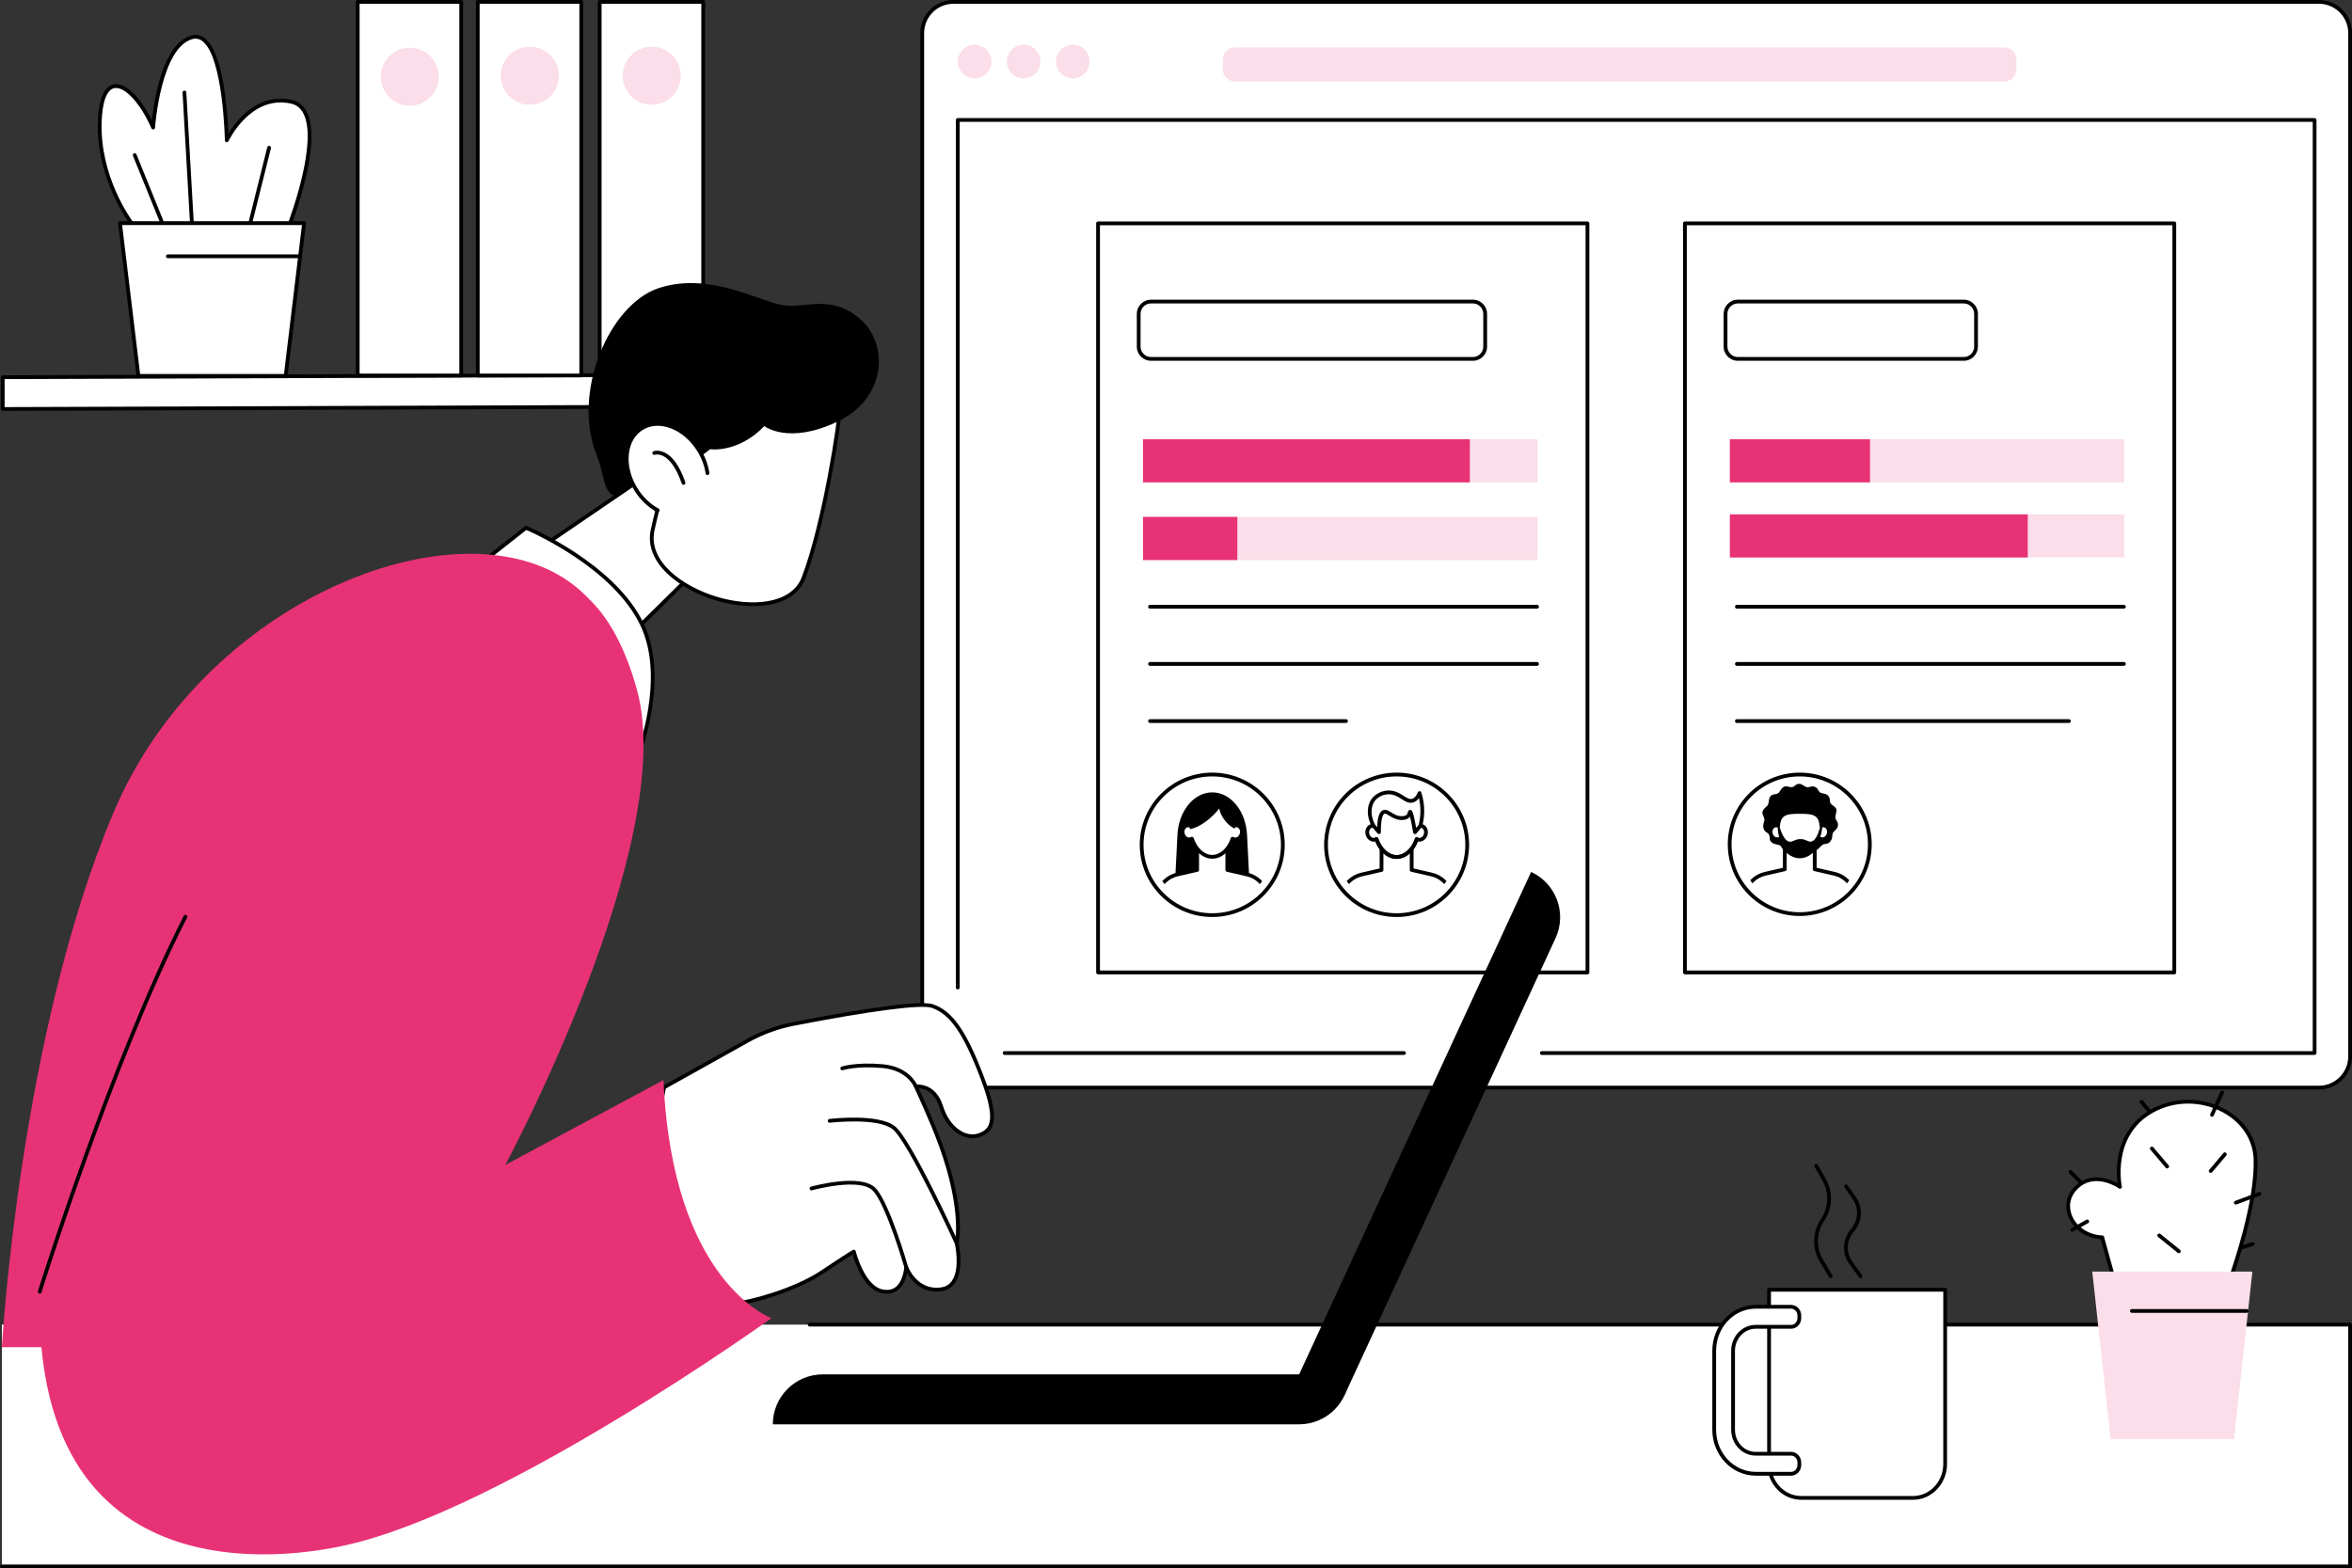 <?xml version="1.0" encoding="UTF-8"?>
<svg xmlns="http://www.w3.org/2000/svg" xmlns:xlink="http://www.w3.org/1999/xlink" id="Illustration" viewBox="0 0 1246 831">
  <rect x="0" y="0" width="1246" height="831" fill="#333333" stroke="none"/>
  <defs>
    <clipPath id="clippath">
      <ellipse id="SVGID" cx="739.87" cy="447.64" rx="32.76" ry="32.62" style="fill:none; stroke-width:0px;"></ellipse>
    </clipPath>
    <clipPath id="clippath-1">
      <ellipse id="SVGID-2" cx="642.2" cy="447.64" rx="32.76" ry="32.62" style="fill:none; stroke-width:0px;"></ellipse>
    </clipPath>
    <clipPath id="clippath-2">
      <ellipse id="SVGID-3" cx="953.44" cy="447.37" rx="32.52" ry="32.39" style="fill:none; stroke-width:0px;"></ellipse>
    </clipPath>
  </defs>
  <g id="Project_status_updates">
    <rect x="488.57" y="1" width="756.43" height="575.28" rx="16.51" ry="16.51" style="fill:#fff; stroke-width:0px;"></rect>
    <path d="M1228.49,577.28H505.08c-9.65,0-17.51-7.85-17.51-17.51V17.51c0-9.65,7.85-17.51,17.51-17.51h723.41c9.65,0,17.51,7.85,17.51,17.51v542.27c0,9.65-7.85,17.51-17.51,17.51ZM505.08,2c-8.55,0-15.51,6.96-15.51,15.51v542.27c0,8.55,6.96,15.51,15.51,15.51h723.41c8.55,0,15.51-6.96,15.51-15.51V17.51c0-8.55-6.96-15.51-15.51-15.51H505.08Z" style="stroke-width:0px;"></path>
    <path d="M1226.19,558.97h-409.38c-.55,0-1-.45-1-1s.45-1,1-1h408.38V64.57H508.38v458.69c0,.55-.45,1-1,1s-1-.45-1-1V63.57c0-.55.45-1,1-1h718.8c.55,0,1,.45,1,1v494.4c0,.55-.45,1-1,1Z" style="stroke-width:0px;"></path>
    <path d="M743.78,558.97h-211.56c-.55,0-1-.45-1-1s.45-1,1-1h211.56c.55,0,1,.45,1,1s-.45,1-1,1Z" style="stroke-width:0px;"></path>
    <circle cx="516.3" cy="32.61" r="8.91" transform="translate(401.41 537.02) rotate(-80.78)" style="fill:#fbdee9; stroke-width:0px;"></circle>
    <circle cx="542.31" cy="32.61" r="8.91" transform="translate(385.98 552.92) rotate(-76.72)" style="fill:#fbdee9; stroke-width:0px;"></circle>
    <circle cx="568.32" cy="32.61" r="8.91" transform="translate(406.01 578.24) rotate(-76.72)" style="fill:#fbdee9; stroke-width:0px;"></circle>
    <path d="M654.21,25.12h407.59c3.54,0,6.41,2.87,6.41,6.41v5.23c0,3.54-2.87,6.41-6.41,6.41h-407.59c-3.54,0-6.41-2.87-6.41-6.41v-5.23c0-3.54,2.87-6.41,6.41-6.41Z" style="fill:#fbdee9; stroke-width:0px;"></path>
    <rect x="581.71" y="118.36" width="259.26" height="396.9" style="fill:#fff; stroke-width:0px;"></rect>
    <path d="M840.97,516.26h-259.26c-.55,0-1-.45-1-1V118.36c0-.55.45-1,1-1h259.26c.55,0,1,.45,1,1v396.9c0,.55-.45,1-1,1ZM582.71,514.26h257.26V119.36h-257.26v394.9Z" style="stroke-width:0px;"></path>
    <rect x="605.52" y="232.74" width="208.98" height="22.86" style="fill:#fbdee9; stroke-width:0px;"></rect>
    <rect x="605.52" y="232.74" width="173.13" height="22.86" style="fill:#e83276; stroke-width:0px;"></rect>
    <rect x="605.52" y="273.9" width="208.98" height="22.86" style="fill:#fbdee9; stroke-width:0px;"></rect>
    <rect x="605.52" y="273.9" width="49.98" height="22.86" style="fill:#e83276; stroke-width:0px;"></rect>
    <path d="M814.27,322.49h-205.03c-.55,0-1-.45-1-1s.45-1,1-1h205.03c.55,0,1,.45,1,1s-.45,1-1,1Z" style="stroke-width:0px;"></path>
    <path d="M814.27,352.79h-205.03c-.55,0-1-.45-1-1s.45-1,1-1h205.03c.55,0,1,.45,1,1s-.45,1-1,1Z" style="stroke-width:0px;"></path>
    <path d="M713.06,383.08h-103.82c-.55,0-1-.45-1-1s.45-1,1-1h103.82c.55,0,1,.45,1,1s-.45,1-1,1Z" style="stroke-width:0px;"></path>
    <path d="M780.29,191.17h-170.54c-4.14,0-7.51-3.37-7.51-7.51v-17.36c0-4.14,3.37-7.51,7.51-7.51h170.54c4.14,0,7.51,3.37,7.51,7.51v17.36c0,4.14-3.37,7.51-7.51,7.51ZM609.74,160.79c-3.04,0-5.51,2.47-5.51,5.51v17.36c0,3.04,2.47,5.51,5.51,5.51h170.54c3.04,0,5.51-2.47,5.51-5.51v-17.36c0-3.04-2.47-5.51-5.51-5.51h-170.54Z" style="stroke-width:0px;"></path>
    <ellipse cx="739.87" cy="447.64" rx="37.4" ry="37.25" style="fill:#fff; stroke-width:0px;"></ellipse>
    <path d="M739.87,485.89c-21.18,0-38.4-17.16-38.4-38.25s17.23-38.25,38.4-38.25,38.4,17.16,38.4,38.25-17.23,38.25-38.4,38.25ZM739.87,411.4c-20.07,0-36.4,16.26-36.4,36.25s16.33,36.25,36.4,36.25,36.4-16.26,36.4-36.25-16.33-36.25-36.4-36.25Z" style="stroke-width:0px;"></path>
    <g style="clip-path:url(#clippath);">
      <path d="M772.8,495.3h-65.85c-.3,0-.58-.13-.77-.36-.19-.23-.27-.53-.21-.82l4.02-21.15c1.54-5.33,5.8-9.34,11.13-10.56l9.76-2.24v-12.46c0-.55.45-1,1-1h15.98c.55,0,1,.45,1,1v12.46l9.76,2.24c5.33,1.22,9.59,5.24,11.11,10.47,0,.03.02.06.02.09l4.02,21.15c.06.29-.02.59-.21.82-.19.23-.47.36-.77.36ZM708.15,493.3h63.43l-3.79-19.92c-1.33-4.52-5.01-7.98-9.62-9.04l-10.54-2.42c-.45-.1-.78-.51-.78-.97v-12.26h-13.98v12.26c0,.47-.32.87-.78.97l-10.54,2.42c-4.63,1.06-8.32,4.54-9.64,9.08l-3.77,19.87Z" style="stroke-width:0px;"></path>
      <path d="M753.12,437.62c-.58-.14-1.16-.09-1.7.12-.46-7.29-5.45-12.24-11.55-12.24s-11.09,4.94-11.55,12.24c-.54-.21-1.13-.26-1.7-.12-1.71.42-2.69,2.4-2.19,4.41.5,2.01,2.3,3.3,4.01,2.87.28-.07.53-.18.77-.32,1.76,5.38,5.88,9.51,10.67,9.51s8.91-4.12,10.67-9.51c.23.14.49.25.76.32,1.71.42,3.51-.86,4.01-2.87.5-2.01-.48-3.98-2.19-4.41Z" style="fill:#fff; stroke-width:0px;"></path>
      <path d="M739.87,455.09c-4.68,0-9.1-3.65-11.26-9.2-2.22.51-4.52-1.1-5.15-3.62-.33-1.33-.14-2.71.51-3.8.56-.93,1.41-1.57,2.41-1.82.34-.09.69-.12,1.05-.11.91-7.04,5.99-12.04,12.44-12.04s11.54,5,12.44,12.04c.36-.02.71.02,1.05.1,1,.25,1.85.89,2.41,1.82.66,1.09.84,2.48.51,3.8-.63,2.51-2.92,4.12-5.15,3.62-2.16,5.54-6.59,9.2-11.26,9.2ZM729.2,443.58c.12,0,.23.02.35.06.29.11.51.34.6.63,1.73,5.27,5.63,8.82,9.72,8.82s7.99-3.54,9.72-8.82c.09-.29.32-.52.6-.63.29-.11.61-.07.87.08.16.1.32.17.49.21,1.18.29,2.43-.67,2.8-2.14.2-.81.1-1.65-.29-2.29-.2-.33-.56-.76-1.17-.91-.36-.09-.73-.06-1.11.08-.3.11-.63.08-.9-.09-.27-.17-.44-.46-.46-.78-.41-6.55-4.85-11.3-10.55-11.3s-10.14,4.75-10.55,11.3c-.02.32-.19.61-.46.78-.27.17-.6.21-.9.09-.38-.14-.75-.17-1.1-.08-.61.15-.98.58-1.18.91-.38.64-.49,1.47-.29,2.29.37,1.47,1.63,2.43,2.8,2.14.16-.04.33-.11.49-.21.16-.1.34-.15.52-.15Z" style="stroke-width:0px;"></path>
      <path d="M739.87,455.09c-4.95,0-9.62-4.1-11.62-10.2-.17-.52.11-1.09.64-1.26.53-.17,1.09.11,1.26.64,1.73,5.27,5.63,8.82,9.72,8.82s7.99-3.54,9.72-8.82c.17-.52.74-.81,1.26-.64.52.17.81.74.64,1.26-2,6.1-6.67,10.2-11.62,10.2Z" style="stroke-width:0px;"></path>
      <path d="M727.82,423.42c-2.91,3.46-2.97,9.1-.16,14.16.96,1.12,1.91,2.24,2.87,3.36-.03-8.17,1.33-10.37,2.65-10.77,2.18-.66,4.76,3.41,9.5,3.31.72-.02,2.34-.07,3.32-1.17.85-.95.72-2.11.98-2.14.42-.04,1.19,2.18,2.65,10.77.95-1.13,1.89-2.26,2.84-3.39.52-1.96.99-4.53,1.02-7.56.04-4.1-.74-7.46-1.47-9.76-.62,1.52-1.68,3.36-3.5,3.96-3.82,1.26-6.68-4.34-12.8-4.33-2.9,0-5.99,1.3-7.89,3.56Z" style="fill:#fff; stroke-width:0px;"></path>
      <path d="M730.53,441.94c-.29,0-.57-.12-.76-.35l-2.87-3.36c-.04-.05-.08-.11-.11-.16-2.99-5.39-2.88-11.54.27-15.29,2.03-2.41,5.34-3.91,8.66-3.92h.02c3.38,0,5.87,1.57,7.86,2.84,1.97,1.25,3.24,1.99,4.61,1.54,1.15-.38,2.13-1.52,2.89-3.39.16-.39.53-.64.96-.62.42.02.79.29.91.69,1.05,3.27,1.56,6.66,1.52,10.08-.03,2.63-.38,5.26-1.06,7.81-.04.14-.11.27-.2.39l-2.84,3.39c-.25.3-.65.42-1.03.32-.38-.1-.66-.41-.72-.8-.77-4.48-1.31-7-1.67-8.42-.07.1-.15.19-.23.29-1.29,1.45-3.29,1.49-4.04,1.51-2.93.05-5.01-1.25-6.7-2.29-1.06-.66-1.97-1.23-2.52-1.06-.46.14-1.98,1.27-1.95,9.81,0,.42-.26.79-.65.94-.11.04-.23.06-.35.06ZM747.16,429.15c.86,0,1.52.79,3.08,9.5l1.31-1.56c.59-2.33.91-4.72.93-7.11.03-2.39-.24-4.76-.78-7.09-.81,1.13-1.78,1.88-2.88,2.25-2.33.77-4.26-.46-6.3-1.75-1.96-1.24-3.99-2.53-6.79-2.53h-.02c-2.7,0-5.5,1.26-7.13,3.2-2.61,3.1-2.65,8.29-.1,12.95l1.09,1.27c.22-5.62,1.27-8.45,3.32-9.07,1.41-.43,2.75.4,4.16,1.27,1.54.96,3.25,2.07,5.61,1.99.56-.01,1.88-.04,2.6-.84.35-.39.46-.86.55-1.23.09-.37.27-1.15,1.08-1.23.1,0,.19-.02.28-.02Z" style="stroke-width:0px;"></path>
    </g>
    <ellipse cx="642.2" cy="447.64" rx="37.4" ry="37.25" style="fill:#fff; stroke-width:0px;"></ellipse>
    <path d="M642.2,485.89c-21.18,0-38.4-17.16-38.4-38.25s17.23-38.25,38.4-38.25,38.4,17.16,38.4,38.25-17.23,38.25-38.4,38.25ZM642.2,411.4c-20.07,0-36.4,16.26-36.4,36.25s16.33,36.25,36.4,36.25,36.4-16.26,36.4-36.25-16.33-36.25-36.4-36.25Z" style="stroke-width:0px;"></path>
    <g style="clip-path:url(#clippath-1);">
      <path d="M662.03,470l-1.39-27.63c-.64-12.67-8.7-22.52-18.44-22.52s-17.8,9.85-18.44,22.52l-1.39,27.63h39.66Z" style="stroke-width:0px;"></path>
      <path d="M671.1,473.15c-1.42-4.89-5.39-8.63-10.37-9.78l-10.54-2.42v-13.26h-15.98v13.26l-10.54,2.42c-4.98,1.14-8.95,4.88-10.38,9.78l-4.02,21.15h65.85l-4.02-21.15Z" style="fill:#fff; stroke-width:0px;"></path>
      <path d="M675.12,495.3h-65.85c-.3,0-.58-.13-.77-.36-.19-.23-.27-.53-.21-.82l4.02-21.15c1.54-5.33,5.8-9.34,11.13-10.56l9.76-2.24v-12.46c0-.55.45-1,1-1h15.98c.55,0,1,.45,1,1v12.46l9.76,2.24c5.33,1.22,9.59,5.24,11.11,10.47,0,.03.02.06.02.09l4.02,21.15c.06.29-.02.6-.21.82-.19.23-.47.36-.77.36ZM610.48,493.3h63.43l-3.79-19.92c-1.33-4.52-5.01-7.98-9.62-9.04l-10.54-2.42c-.45-.1-.78-.51-.78-.97v-12.26h-13.98v12.26c0,.47-.32.87-.78.97l-10.54,2.42c-4.63,1.06-8.32,4.54-9.64,9.08l-3.77,19.87Z" style="stroke-width:0px;"></path>
      <path d="M655.58,437.38c-.58-.14-1.17-.09-1.72.12-.46-7.36-5.51-12.35-11.66-12.35s-11.2,4.99-11.66,12.35c-.55-.21-1.14-.26-1.72-.12-1.73.43-2.72,2.42-2.21,4.45s2.32,3.33,4.05,2.9c.28-.07.54-.18.77-.33,1.78,5.44,5.93,9.6,10.77,9.6s8.99-4.16,10.77-9.6c.24.14.49.26.77.33,1.73.43,3.54-.87,4.05-2.9.51-2.03-.48-4.02-2.21-4.45Z" style="fill:#fff; stroke-width:0px;"></path>
      <path d="M642.2,455c-4.72,0-9.19-3.69-11.37-9.29-2.24.52-4.56-1.11-5.2-3.64-.33-1.33-.14-2.73.52-3.83.56-.93,1.42-1.58,2.43-1.83.35-.09.71-.12,1.07-.11.91-7.11,6.04-12.16,12.55-12.16s11.64,5.05,12.55,12.16c.37-.02.72.02,1.07.11,1,.25,1.86.9,2.43,1.83.66,1.1.85,2.5.52,3.83-.63,2.54-2.96,4.16-5.2,3.64-2.18,5.6-6.65,9.29-11.37,9.29ZM631.42,443.4c.12,0,.24.02.35.06.29.11.51.34.6.63,1.75,5.33,5.69,8.91,9.82,8.91s8.08-3.58,9.83-8.91c.09-.29.32-.52.6-.63.28-.11.6-.08.87.08.16.1.33.17.49.21,1.19.3,2.46-.68,2.84-2.17.21-.82.1-1.67-.29-2.31-.2-.34-.57-.77-1.19-.92-.36-.09-.74-.06-1.12.08-.3.11-.63.08-.9-.09-.27-.17-.44-.46-.46-.78-.42-6.62-4.9-11.42-10.67-11.42s-10.25,4.8-10.67,11.42c-.02.32-.19.61-.46.78-.27.17-.6.21-.9.09-.38-.14-.75-.17-1.12-.08-.62.15-.99.59-1.19.92-.39.65-.5,1.49-.29,2.31.37,1.49,1.64,2.47,2.84,2.17.17-.04.33-.11.5-.21.16-.1.34-.14.52-.14Z" style="stroke-width:0px;"></path>
      <path d="M630.34,439.35c5.83-1.09,11.91-6.27,15.56-10.93.71,4.14,4.39,8.97,8.25,10.67,0,0,1.84-16.48-11.95-15.95-13.79.53-11.86,16.2-11.86,16.2Z" style="stroke-width:0px;"></path>
    </g>
    <rect x="892.6" y="118.36" width="259.26" height="396.9" style="fill:#fff; stroke-width:0px;"></rect>
    <path d="M1151.86,516.26h-259.26c-.55,0-1-.45-1-1V118.36c0-.55.45-1,1-1h259.26c.55,0,1,.45,1,1v396.9c0,.55-.45,1-1,1ZM893.6,514.26h257.26V119.36h-257.26v394.9Z" style="stroke-width:0px;"></path>
    <rect x="916.42" y="232.74" width="208.98" height="22.86" style="fill:#fbdee9; stroke-width:0px;"></rect>
    <rect x="916.42" y="232.74" width="74.22" height="22.86" style="fill:#e83276; stroke-width:0px;"></rect>
    <rect x="916.42" y="272.53" width="208.98" height="22.86" style="fill:#fbdee9; stroke-width:0px;"></rect>
    <rect x="916.42" y="272.53" width="157.8" height="22.86" style="fill:#e83276; stroke-width:0px;"></rect>
    <path d="M1125.16,322.49h-205.03c-.55,0-1-.45-1-1s.45-1,1-1h205.03c.55,0,1,.45,1,1s-.45,1-1,1Z" style="stroke-width:0px;"></path>
    <path d="M1125.16,352.79h-205.03c-.55,0-1-.45-1-1s.45-1,1-1h205.03c.55,0,1,.45,1,1s-.45,1-1,1Z" style="stroke-width:0px;"></path>
    <path d="M1096.03,383.08h-175.9c-.55,0-1-.45-1-1s.45-1,1-1h175.9c.55,0,1,.45,1,1s-.45,1-1,1Z" style="stroke-width:0px;"></path>
    <path d="M1040.31,191.17h-119.68c-4.14,0-7.51-3.37-7.51-7.51v-17.36c0-4.14,3.37-7.51,7.51-7.51h119.68c4.14,0,7.51,3.37,7.51,7.51v17.36c0,4.14-3.37,7.51-7.51,7.51ZM920.64,160.79c-3.04,0-5.51,2.47-5.51,5.51v17.36c0,3.04,2.47,5.51,5.51,5.51h119.68c3.04,0,5.51-2.47,5.51-5.51v-17.36c0-3.04-2.47-5.51-5.51-5.51h-119.68Z" style="stroke-width:0px;"></path>
    <ellipse cx="953.44" cy="447.37" rx="37.13" ry="36.97" style="fill:#fff; stroke-width:0px;"></ellipse>
    <path d="M953.44,485.35c-21.03,0-38.13-17.04-38.13-37.98s17.11-37.98,38.13-37.98,38.13,17.04,38.13,37.98-17.11,37.98-38.13,37.98ZM953.44,411.4c-19.92,0-36.13,16.14-36.13,35.98s16.21,35.98,36.13,35.98,36.13-16.14,36.13-35.98-16.21-35.98-36.13-35.98Z" style="stroke-width:0px;"></path>
    <g style="clip-path:url(#clippath-2);">
      <path d="M973.69,437.33c-.16,1.98-2.02,2.74-2.68,4.02-.66,1.3.15,2.45-1.32,4.42-1.44,1.93-3.02,1.04-4.2,1.88-1.15.81-2.02,2.3-3.34,2.85-1.27.54-2.83.09-4.22.36-1.34.27-2.68,1.31-4.08,1.31-1.35,0-2.62-1.33-4-1.59-1.38-.26-2.45.87-3.7.4-2.51-.95-1.89-2.15-3.02-2.89-1.17-.76-3.38-.55-4.72-1.87-1.54-1.51-.41-2.8-1.13-3.97-.75-1.2-2.48-1.15-3.06-3.47-.54-2.16.57-3.18.49-4.62-.08-1.42-1.48-2.77-.96-4.17.79-2.15,2.16-2.26,2.82-3.55.66-1.3.34-3.23,1.21-4.39,1.15-1.54,3-.92,4.19-1.76,1.15-.81,1.32-2.32,2.91-3.29,1.43-.87,3.24.33,4.63.05,1.34-.27,1.74-1.76,3.66-1.72,1.64.03,2.68,1.5,4.05,1.76s2.4-.86,4.12-.21c1.93.73,1.79,2.3,2.91,3.03,1.17.76,2.58.24,4.06,1.54,1.61,1.43.68,2.93,1.41,4.1.75,1.2,2.64,1.82,3.07,3.16.44,1.36-.62,3.04-.45,4.48.22,1.85,1.52,1.99,1.34,4.13Z" style="stroke-width:0px;"></path>
      <path d="M986.13,494.7h-65.37c-.3,0-.58-.13-.77-.36-.19-.23-.27-.53-.21-.82l3.99-21c1.53-5.29,5.76-9.28,11.06-10.49l9.69-2.22v-12.36c0-.55.45-1,1-1h15.86c.55,0,1,.45,1,1v12.36l9.69,2.22c5.3,1.21,9.53,5.2,11.04,10.4,0,.03.02.06.02.09l3.99,21c.06.29-.02.59-.21.82-.19.23-.47.36-.77.36ZM921.96,492.7h62.95l-3.76-19.77c-1.32-4.48-4.98-7.92-9.55-8.96l-10.46-2.4c-.45-.1-.78-.51-.78-.97v-12.16h-13.86v12.16c0,.47-.32.87-.78.97l-10.46,2.4c-4.59,1.05-8.25,4.5-9.56,9.01l-3.74,19.72Z" style="stroke-width:0px;"></path>
      <path d="M966.6,437.43c-.57-.14-1.15-.09-1.69.12-.46-7.24-5.41-7.32-11.47-7.32s-11.01.08-11.47,7.32c-.54-.2-1.12-.26-1.69-.12-1.7.42-2.67,2.38-2.17,4.37.5,1.99,2.28,3.27,3.98,2.85.27-.07.53-.18.76-.32,1.75,5.35,5.83,9.44,10.59,9.44s8.84-4.09,10.59-9.44c.23.14.49.25.76.32,1.7.42,3.48-.86,3.98-2.85.5-1.99-.48-3.95-2.17-4.37Z" style="fill:#fff; stroke-width:0px;"></path>
      <path d="M953.44,454.77c-4.65,0-9.04-3.63-11.19-9.13-2.21.5-4.49-1.1-5.12-3.6-.33-1.32-.14-2.69.51-3.78.55-.92,1.41-1.56,2.4-1.81.34-.08.69-.12,1.04-.1.99-7.13,6.76-7.13,12.35-7.13s11.36,0,12.35,7.13c.35-.01.7.02,1.04.1.99.25,1.84.89,2.4,1.81.65,1.08.84,2.46.51,3.78-.62,2.5-2.9,4.1-5.12,3.6-2.15,5.5-6.54,9.13-11.19,9.13ZM942.85,443.33c.12,0,.23.02.35.06.29.11.51.34.6.63,1.71,5.23,5.59,8.75,9.64,8.75s7.93-3.52,9.64-8.75c.09-.29.32-.52.6-.63.29-.1.6-.08.87.08.16.1.32.16.48.2,1.16.29,2.4-.66,2.77-2.12.2-.8.1-1.63-.28-2.26-.2-.33-.56-.75-1.16-.9-.35-.09-.72-.06-1.09.08-.3.11-.63.08-.9-.09-.27-.17-.44-.46-.46-.78-.38-6.09-4.04-6.39-10.47-6.39s-10.09.3-10.47,6.39c-.02.32-.19.61-.46.78-.27.17-.6.21-.9.09-.37-.14-.74-.17-1.09-.08-.6.15-.96.57-1.16.9-.38.63-.48,1.46-.28,2.26.36,1.46,1.6,2.41,2.77,2.12.16-.04.32-.11.48-.21.16-.1.34-.15.52-.15Z" style="stroke-width:0px;"></path>
      <path d="M941.83,436.96c.13-.27.25-.54.37-.8,1.99,7.75,4.19,9.61,5.86,9.83,1.79.23,2.79-1.42,5.83-1.39,2.95.03,3.86,1.61,5.57,1.31,1.56-.27,3.5-2.06,5.03-8.89.28-.18.56-.36.85-.54.07,1.87-.04,5.97-2.52,10.09-1.07,1.78-4.31,7.17-9.4,7.21-5.75.05-9.25-6.77-9.84-7.9-1.91-3.68-1.9-7.19-1.77-8.91Z" style="stroke-width:0px;"></path>
    </g>
    <path d="M70.4,119.22s-18.53-23.4-17.55-54.61c.98-31.2,18.53-19.5,28.28,2.93,0,0,2.93-42.91,20.48-47.78,17.55-4.88,18.53,54.61,18.53,54.61,0,0,11.7-25.35,34.13-20.48s-.98,65.33-.98,65.33h-82.89Z" style="fill:#fff; stroke-width:0px;"></path>
    <path d="M153.29,120.22h-82.89c-.31,0-.59-.14-.78-.38-.19-.24-18.74-24.05-17.77-55.26.47-15.18,4.83-19.18,8.4-19.86,6-1.16,14.08,6.54,20.22,19.03,1.17-10.71,5.77-40.76,20.86-44.95,2.53-.7,4.89-.25,7.02,1.33,10.03,7.5,12.21,39.6,12.66,50.58,4.17-6.81,15.52-21.7,33.46-17.8,3.49.76,6.15,2.8,7.91,6.08,8.79,16.33-7.47,58.79-8.17,60.59-.15.39-.52.64-.93.64ZM70.9,118.22h81.7c2.02-5.43,15.83-43.8,8.03-58.28-1.5-2.78-3.65-4.44-6.58-5.07-21.36-4.64-32.89,19.67-33.01,19.92-.2.42-.66.65-1.12.56-.46-.1-.79-.5-.79-.96,0-.44-.86-44.34-11.97-52.65-1.63-1.22-3.36-1.54-5.29-1.01-16.67,4.63-19.72,46.46-19.75,46.89-.03.46-.37.84-.83.92-.45.08-.9-.16-1.09-.59-5.72-13.16-14.14-22.3-19.58-21.26-4.03.77-6.44,7.15-6.78,17.96-.89,28.33,14.72,50.44,17.05,53.58Z" style="stroke-width:0px;"></path>
    <path d="M101.61,118.27c-.53,0-.97-.41-1-.94l-3.9-68.26c-.03-.55.39-1.02.94-1.06.52-.03,1.02.39,1.05.94l3.9,68.26c.03.55-.39,1.02-.94,1.06-.02,0-.04,0-.06,0Z" style="stroke-width:0px;"></path>
    <path d="M132.81,118.27c-.08,0-.16,0-.24-.03-.54-.13-.86-.68-.73-1.21l9.75-39c.13-.54.67-.86,1.21-.73.54.13.86.68.73,1.21l-9.75,39c-.11.45-.52.76-.97.76Z" style="stroke-width:0px;"></path>
    <path d="M86,119.25c-.39,0-.77-.24-.93-.62l-14.63-36.08c-.21-.51.04-1.09.55-1.3.51-.21,1.1.04,1.3.55l14.63,36.08c.21.51-.04,1.09-.55,1.3-.12.05-.25.07-.38.07Z" style="stroke-width:0px;"></path>
    <polygon points="151.34 199.18 73.33 199.18 63.58 118.25 161.09 118.25 151.34 199.18" style="fill:#fff; stroke-width:0px;"></polygon>
    <path d="M151.34,200.18h-78.01c-.51,0-.93-.38-.99-.88l-9.75-80.94c-.03-.28.05-.57.25-.78.19-.21.46-.34.75-.34h97.51c.29,0,.56.12.75.34.19.21.28.5.25.78l-9.75,80.94c-.06.5-.49.88-.99.88ZM74.21,198.18h76.24l9.51-78.94h-95.26l9.51,78.94Z" style="stroke-width:0px;"></path>
    <path d="M158.16,136.8h-69.23c-.55,0-1-.45-1-1s.45-1,1-1h69.23c.55,0,1,.45,1,1s-.45,1-1,1Z" style="stroke-width:0px;"></path>
    <polygon points="1.44 216.71 412.55 215.31 412.55 198.47 1.44 199.87 1.44 216.71" style="fill:#fff; stroke-width:0px;"></polygon>
    <path d="M1.44,217.71c-.26,0-.52-.1-.71-.29-.19-.19-.29-.44-.29-.71v-16.84c0-.55.45-1,1-1l411.12-1.4h0c.55,0,1,.45,1,1,0,.55-.44,1-1,1l-410.12,1.4v14.84l410.11-1.4h0c.55,0,1,.45,1,1,0,.55-.44,1-1,1L1.44,217.71h0Z" style="stroke-width:0px;"></path>
    <rect x="189.5" y="1" width="54.84" height="197.96" style="fill:#fff; stroke-width:0px;"></rect>
    <path d="M244.34,199.96h-54.84c-.55,0-1-.45-1-1V1c0-.55.45-1,1-1h54.84c.55,0,1,.45,1,1v197.96c0,.55-.45,1-1,1ZM190.5,197.96h52.84V2h-52.84v195.96Z" style="stroke-width:0px;"></path>
    <circle cx="217.09" cy="40.63" r="15.38" style="fill:#fbdee9; stroke-width:0px;"></circle>
    <rect x="253.09" y="1" width="54.84" height="197.96" style="fill:#fff; stroke-width:0px;"></rect>
    <path d="M307.93,199.96h-54.84c-.55,0-1-.45-1-1V1c0-.55.45-1,1-1h54.84c.55,0,1,.45,1,1v197.96c0,.55-.45,1-1,1ZM254.09,197.96h52.84V2h-52.84v195.96Z" style="stroke-width:0px;"></path>
    <circle cx="280.68" cy="40.12" r="15.38" style="fill:#fbdee9; stroke-width:0px;"></circle>
    <rect x="317.69" y="1" width="54.84" height="197.96" style="fill:#fff; stroke-width:0px;"></rect>
    <path d="M372.53,199.96h-54.84c-.55,0-1-.45-1-1V1c0-.55.45-1,1-1h54.84c.55,0,1,.45,1,1v197.96c0,.55-.45,1-1,1ZM318.69,197.96h52.84V2h-52.84v195.96Z" style="stroke-width:0px;"></path>
    <circle cx="345.27" cy="40.12" r="15.38" style="fill:#fbdee9; stroke-width:0px;"></circle>
    <rect x="1" y="701.88" width="1244" height="128.12" style="fill:#fff; stroke-width:0px;"></rect>
    <path d="M1245,831H1c-.55,0-1-.45-1-1s.45-1,1-1h1243v-126.12H428.95c-.55,0-1-.45-1-1s.45-1,1-1h816.05c.55,0,1,.45,1,1v128.12c0,.55-.45,1-1,1Z" style="stroke-width:0px;"></path>
    <polygon points="336.51 256.01 265.64 304.33 316.71 353.59 371.54 299.43 336.51 256.01" style="fill:#fff; stroke-width:0px;"></polygon>
    <path d="M316.71,354.59c-.25,0-.5-.09-.69-.28l-51.06-49.26c-.22-.21-.33-.5-.3-.8s.18-.57.43-.74l70.87-48.32c.43-.29,1.02-.21,1.34.2l35.03,43.43c.32.4.29.98-.08,1.34l-54.83,54.15c-.2.19-.45.29-.7.29ZM267.22,304.46l49.48,47.73,53.5-52.83-33.89-42.01-69.09,47.11Z" style="stroke-width:0px;"></path>
    <path d="M444.85,214.87c1.15.91-7.63,60.92-19.14,91.22-11.51,30.3-87.07,7.1-79.97-25.35,7.11-32.45,19.37-63.32,19.37-63.32l79.74-2.55Z" style="fill:#fff; stroke-width:0px;"></path>
    <path d="M398.81,321.15c-6.4,0-13.13-1.08-19.38-2.94-19.4-5.77-38.52-20.03-34.65-37.67,7.04-32.16,19.29-63.17,19.42-63.48.15-.37.5-.62.9-.63l79.74-2.55c.25-.01.47.07.65.22.51.4.91.72-.52,11.3-.94,6.97-2.34,15.59-3.94,24.26-2.55,13.79-7.8,39.52-14.37,56.8-4.01,10.55-15.3,14.7-27.84,14.7ZM365.81,218.4c-1.75,4.49-12.62,33.05-19.08,62.56-3.59,16.4,14.73,29.81,33.27,35.33,17.65,5.25,39.18,4.19,44.79-10.55,11.06-29.12,19-82.68,19.18-89.84l-78.15,2.5ZM443.94,215.22h0Z" style="stroke-width:0px;"></path>
    <path d="M376.21,238.02s14.68,2.28,28.71-12.25c0,0,12.68,10.06,38.82-2.39,26.14-12.44,27.32-41.55,11.48-54.73-15.83-13.18-28.82-4.7-41.31-7.1-12.49-2.4-38.67-17.53-64.91-8.91s-46.63,55.65-32.63,89.29c3.55,8.54,3.28,19.77,9.66,20.92,1.48.26,8.88-6.9,10.42-6.92,18.09-.16,39.75-17.9,39.75-17.9Z" style="stroke-width:0px;"></path>
    <ellipse cx="353.55" cy="248.89" rx="19.66" ry="25.8" transform="translate(-78.05 223.15) rotate(-31.73)" style="fill:#fff; stroke-width:0px;"></ellipse>
    <path d="M348.42,271.38c-.16,0-.32-.04-.47-.12-4.75-2.55-8.89-6.53-11.97-11.51-3.74-6.05-5.46-12.85-4.84-19.17.63-6.41,3.58-11.56,8.32-14.49,9.69-5.99,23.89-.64,31.66,11.93,2.42,3.92,4.04,8.27,4.66,12.57.08.55-.3,1.05-.85,1.13-.55.08-1.05-.3-1.13-.85-.59-4.04-2.1-8.12-4.39-11.81-7.19-11.63-20.16-16.69-28.91-11.28-4.19,2.59-6.81,7.2-7.38,12.98-.57,5.88,1.04,12.24,4.55,17.92,2.9,4.68,6.77,8.42,11.21,10.8.49.26.67.87.41,1.35-.18.34-.53.53-.88.53Z" style="stroke-width:0px;"></path>
    <path d="M362.12,256.89c-.41,0-.8-.26-.95-.68-3.36-9.76-7.28-13.35-9.98-14.65-2.47-1.19-4.24-.61-4.26-.6-.52.19-1.09-.08-1.28-.6-.19-.52.08-1.09.6-1.28.1-.04,2.54-.88,5.8.68,4.42,2.12,8.13,7.44,11,15.8.18.52-.1,1.09-.62,1.27-.11.04-.22.05-.33.05Z" style="stroke-width:0px;"></path>
    <path d="M391.68,690.01c1.25,1.11,28.24-5.56,43.51-15.74,15.28-10.18,17.13-11.11,17.13-11.11,0,0,4.64,18.97,15.05,21.06,10.41,2.09,12.26-9.02,12.72-12.72,0,0,5.08,13.52,18.51,11.67,13.42-1.85,8.23-24.38,8.23-24.38,0,0,4.27-16.85-8.47-52.04-4.83-13.35-13.18-31.07-13.18-31.07,0,0,9.72-1.39,13.42,10.65,3.7,12.04,13.03,17.83,20.44,15.06,7.41-2.78,9.35-9.24,1.32-30.33-8.56-22.49-15.74-34.26-26.39-37.96-7.86-2.73-51.3,5.13-73.49,9.43-8.54,1.66-16.76,4.66-24.35,8.9l-44.27,24.72s-16.2,63.88,39.81,113.88Z" style="fill:#fff; stroke-width:0px;"></path>
    <path d="M392.45,691.05c-.72,0-1.21-.09-1.44-.29-29.16-26.03-38.52-55.86-41.24-76.3-2.94-22.15,1.08-38.41,1.12-38.57.07-.27.24-.49.48-.63l44.27-24.72c7.71-4.3,16-7.34,24.65-9.01,24.23-4.7,66.06-12.16,74.01-9.39,10.35,3.6,17.67,14.05,26.99,38.55,5.1,13.41,6.41,21.54,4.24,26.36-1.1,2.44-3.05,4.11-6.14,5.27-3.2,1.2-6.84.94-10.25-.74-5.16-2.54-9.35-7.99-11.5-14.96-2.61-8.47-8.27-9.83-10.92-9.98,2.06,4.45,8.55,18.69,12.57,29.77,12.04,33.25,9.05,50.12,8.55,52.38.41,1.9,2.8,14.18-1.9,21-1.7,2.47-4.13,3.94-7.22,4.37-10.08,1.39-15.75-5.48-18.17-9.52-.95,4.27-2.67,7.33-5.15,9.12-2.24,1.61-5.01,2.1-8.25,1.45-9.39-1.88-14.19-16.08-15.48-20.51-1.7,1.04-5.91,3.72-15.95,10.41-12.95,8.64-36.96,15.95-43.3,15.95ZM392.35,689.26s0,0,0,0h0ZM392.2,689.13c2.78.26,27.58-5.79,42.44-15.69,15.15-10.1,17.16-11.13,17.24-11.17.27-.14.59-.14.87-.01.28.13.48.37.55.67.04.18,4.61,18.37,14.28,20.31,2.67.54,4.92.16,6.69-1.11,1.75-1.26,4.02-4.16,4.84-10.76.06-.46.42-.81.87-.87.45-.05.89.21,1.05.64.2.52,4.97,12.75,17.43,11.03,2.55-.35,4.46-1.5,5.85-3.52,4.5-6.53,1.57-19.52,1.54-19.65-.04-.15-.03-.32,0-.47.04-.17,4.02-17.05-8.44-51.45-4.76-13.16-13.06-30.81-13.14-30.99-.14-.29-.13-.62.02-.9.15-.28.42-.47.74-.52.11-.02,10.61-1.36,14.52,11.34,1.98,6.45,5.8,11.46,10.46,13.76,2.95,1.45,5.95,1.68,8.67.66,2.56-.96,4.15-2.3,5.02-4.22,1.91-4.24.55-12.12-4.28-24.82-9.09-23.87-16.07-33.99-25.78-37.37-5.49-1.91-32.09,1.54-72.98,9.47-8.44,1.64-16.54,4.6-24.06,8.79l-43.88,24.5c-.59,2.64-3.62,17.64-.97,37.49,2.68,20.05,11.86,49.29,40.42,74.86Z" style="stroke-width:0px;"></path>
    <path d="M480.1,672.49c-.43,0-.83-.29-.96-.72-.09-.33-9.59-33.13-16.62-40.75-6.79-7.35-32.11-.39-32.36-.32-.53.15-1.08-.16-1.23-.69-.15-.53.16-1.08.69-1.23,1.09-.3,26.76-7.35,34.37.89,7.36,7.97,16.68,40.19,17.08,41.56.15.53-.15,1.08-.68,1.24-.09.03-.19.04-.28.04Z" style="stroke-width:0px;"></path>
    <path d="M506.84,659.78c-.38,0-.74-.22-.91-.59-.25-.54-24.87-54.42-33.07-60.87-8.07-6.34-32.98-3.46-33.23-3.43-.55.06-1.05-.33-1.11-.88-.07-.55.33-1.05.87-1.11,1.06-.13,25.99-3,34.71,3.85,8.58,6.75,32.64,59.37,33.66,61.61.23.5,0,1.1-.5,1.32-.13.06-.28.09-.41.09Z" style="stroke-width:0px;"></path>
    <path d="M485.19,576.67c-.4,0-.77-.24-.93-.63-.15-.37-3.8-9.02-16.92-10.16-13.53-1.18-20.76,1.14-20.83,1.17-.52.17-1.09-.11-1.26-.63-.17-.52.11-1.09.63-1.26.31-.1,7.64-2.48,21.63-1.26,14.4,1.25,18.44,10.99,18.6,11.41.2.51-.05,1.09-.56,1.3-.12.05-.25.07-.37.07Z" style="stroke-width:0px;"></path>
    <path d="M254.54,298.67l24.14-19.02s46.08,19.02,61.44,51.2-5.12,77.54-5.12,77.54l-80.46-109.72Z" style="fill:#fff; stroke-width:0px;"></path>
    <path d="M335,409.39c-.32,0-.62-.15-.81-.41l-80.46-109.72c-.32-.43-.24-1.04.19-1.38l24.14-19.02c.29-.22.67-.28,1-.14.46.19,46.61,19.54,61.96,51.7,15.38,32.23-4.9,77.92-5.11,78.38-.15.32-.45.55-.81.58-.04,0-.07,0-.1,0ZM255.92,298.86l78.85,107.52c3.39-8.3,17.83-47.06,4.45-75.09-14.14-29.62-55.22-48.23-60.39-50.48l-22.91,18.05Z" style="stroke-width:0px;"></path>
    <path d="M351.47,572.31l-83.79,44.98s91.97-171.11,69.78-251.69c-22.19-80.58-77.33-73.58-127.54-36.21-50.22,37.37-185.69,232.81-188.86,355.06-4.46,171.48,147.14,137.63,162.25,134.27,84.08-18.69,225.39-120.29,225.39-120.29,0,0-52.55-18.69-57.22-126.13Z" style="fill:#e83276; stroke-width:0px;"></path>
    <path d="M36.48,713.83H1s9.2-165.02,59.13-283.27c49.93-118.25,194.82-170.25,250.01-115.07,43.19,43.19-273.66,398.33-273.66,398.33Z" style="fill:#e83276; stroke-width:0px;"></path>
    <path d="M21.05,685.45c-.1,0-.2-.02-.3-.05-.53-.16-.82-.72-.66-1.25.38-1.21,38.24-122.15,77.24-198.86.25-.49.85-.69,1.34-.44.49.25.69.85.44,1.34-38.93,76.56-76.74,197.34-77.12,198.55-.13.43-.53.7-.96.7Z" style="stroke-width:0px;"></path>
    <path d="M688.25,754.7h-278.84c0-14.61,11.85-26.46,26.46-26.46h278.84c0,14.61-11.85,26.46-26.46,26.46Z" style="stroke-width:0px;"></path>
    <path d="M683.18,739.2l127.95-277.19c13.27,6.12,19.06,21.84,12.93,35.11l-111.74,242.08h-29.14Z" style="stroke-width:0px;"></path>
    <path d="M937.19,683.39h93.28v92.29c0,9.94-7.6,18-16.98,18h-59.33c-9.38,0-16.98-8.06-16.98-18v-92.29Z" style="fill:#fff; stroke-width:0px;"></path>
    <path d="M1013.49,794.68h-59.33c-9.91,0-17.98-8.52-17.98-19v-92.29c0-.55.45-1,1-1h93.28c.55,0,1,.45,1,1v92.29c0,10.47-8.06,19-17.98,19ZM938.19,684.39v91.29c0,9.37,7.17,17,15.98,17h59.33c8.81,0,15.98-7.62,15.98-17v-91.29h-91.28Z" style="stroke-width:0px;"></path>
    <path d="M953.22,774.92c0-2.56-1.95-4.63-4.37-4.63-6.7,0-18.74.01-18.74.01-6.6,0-12-5.72-12-12.72v-41.83c0-7,5.4-12.72,12-12.72,0,0,12.04,0,18.74.01,2.41,0,4.37-2.07,4.37-4.63v-1.35c0-2.56-1.95-4.63-4.36-4.63-6.7,0-18.74,0-18.74,0-12.13,0-22,10.46-22,23.32v41.83c0,12.86,9.87,23.32,22,23.32,0,0,12.05,0,18.74,0,2.41,0,4.36-2.07,4.36-4.63v-1.35Z" style="fill:#fff; stroke-width:0px;"></path>
    <path d="M930.12,781.9c-12.68,0-23-10.91-23-24.32v-41.83c0-13.41,10.32-24.32,23-24.32h18.74c2.96,0,5.36,2.53,5.36,5.64v1.35c0,1.49-.55,2.9-1.55,3.96-1.01,1.08-2.37,1.67-3.81,1.67h-18.74c-6.06-.01-11,5.25-11,11.71v41.83c0,6.46,4.93,11.72,11,11.72h18.74s0-.01,0-.01c1.44,0,2.8.59,3.81,1.67,1,1.06,1.55,2.47,1.55,3.96v1.35c0,3.1-2.41,5.63-5.36,5.63h-18.74ZM930.12,693.42c-11.58,0-21,10.01-21,22.32v41.83c0,12.31,9.42,22.32,21,22.32h18.74c1.85,0,3.36-1.63,3.36-3.64v-1.35c0-.98-.36-1.9-1.01-2.59-.63-.67-1.47-1.04-2.36-1.04h-18.74c-7.17.01-13-6.14-13-13.71v-41.83c0-7.57,5.83-13.72,13-13.72h18.74s0,.01,0,.01c.89,0,1.72-.37,2.36-1.04.65-.69,1.01-1.61,1.01-2.59v-1.35c0-2-1.51-3.63-3.36-3.63h-18.74Z" style="stroke-width:0px;"></path>
    <path d="M969.82,677.23c-.34,0-.67-.17-.86-.49l-5-8.43c-3.98-6.71-3.85-15.29.34-21.85l.79-1.25c3.71-5.83,3.89-13.49.45-19.51l-4.25-7.43c-.27-.48-.11-1.09.37-1.36s1.09-.11,1.36.37l4.25,7.43c3.81,6.66,3.61,15.12-.5,21.58l-.79,1.25c-3.78,5.94-3.9,13.69-.3,19.76l5,8.43c.28.48.12,1.09-.35,1.37-.16.09-.33.14-.51.14Z" style="stroke-width:0px;"></path>
    <path d="M985.65,677.23c-.31,0-.61-.14-.81-.41l-5-6.87c-4.06-5.58-3.92-12.7.34-18.16l.79-1.02c3.63-4.65,3.81-10.75.44-15.55l-4.25-6.05c-.32-.45-.21-1.08.24-1.39.45-.32,1.08-.21,1.39.24l4.25,6.05c3.88,5.53,3.68,12.57-.5,17.93l-.8,1.02c-3.7,4.73-3.82,10.92-.3,15.75l5,6.87c.33.45.23,1.07-.22,1.4-.18.13-.38.19-.59.19Z" style="stroke-width:0px;"></path>
    <path d="M1181.29,678.3s14.58-39.52,13.59-64.28c-.99-24.76-32.19-38.13-54.97-25.25-22.78,12.88-16.84,40.11-16.84,40.11,0,0-13.37-9.41-23.27.5-9.9,9.9-.99,25.75,13.87,26.25l6.21,22.49,61.41.2Z" style="fill:#fff; stroke-width:0px;"></path>
    <path d="M1181.29,679.3h0l-61.41-.2c-.45,0-.84-.3-.96-.73l-6.02-21.79c-7.81-.52-14.51-5.14-17.18-11.92-2.24-5.66-.97-11.64,3.38-15.99,8.12-8.12,18.47-3.97,22.67-1.73-.84-6.81-1.72-28.09,17.66-39.04,12.12-6.85,27.29-6.86,39.58-.01,10.29,5.73,16.45,15.25,16.88,26.1.99,24.67-13.5,64.27-13.65,64.67-.15.39-.52.65-.94.65ZM1120.64,677.1l59.95.2c1.88-5.25,14.19-40.7,13.29-63.24-.41-10.14-6.18-19.04-15.85-24.43-11.68-6.51-26.1-6.51-37.62,0-21.85,12.35-16.41,38.76-16.35,39.03.09.4-.08.82-.42,1.05-.34.23-.79.22-1.13-.01-.52-.36-12.81-8.8-21.99.38-3.83,3.83-4.9,8.88-2.94,13.85,2.43,6.15,8.91,10.45,16.13,10.69.44.01.81.31.93.73l6.01,21.76Z" style="stroke-width:0px;"></path>
    <polygon points="1193.24 673.76 1183.49 762.55 1118.13 762.55 1108.39 673.76 1193.24 673.76" style="fill:#fbdee9; stroke-width:0px;"></polygon>
    <path d="M1171.83,591.72c-.14,0-.28-.03-.41-.09-.5-.23-.73-.82-.5-1.32l5.35-11.81c.23-.5.82-.73,1.32-.5.5.23.73.82.5,1.32l-5.35,11.81c-.17.37-.53.59-.91.59Z" style="stroke-width:0px;"></path>
    <path d="M1148.07,619.1c-.28,0-.57-.12-.76-.35l-8.11-9.57c-.36-.42-.31-1.05.12-1.41.42-.36,1.05-.3,1.41.12l8.11,9.57c.36.42.31,1.05-.12,1.41-.19.16-.42.24-.65.24Z" style="stroke-width:0px;"></path>
    <path d="M1139,590.2c-.29,0-.57-.12-.77-.35l-4.54-5.39c-.36-.42-.3-1.05.12-1.41.42-.36,1.05-.3,1.41.12l4.54,5.39c.36.42.3,1.05-.12,1.41-.19.16-.42.24-.64.24Z" style="stroke-width:0px;"></path>
    <path d="M1102.28,627.39c-.26,0-.51-.1-.71-.29l-5.45-5.44c-.39-.39-.39-1.02,0-1.41.39-.39,1.02-.39,1.41,0l5.45,5.44c.39.39.39,1.02,0,1.41-.2.2-.45.29-.71.29Z" style="stroke-width:0px;"></path>
    <path d="M1184.47,638.25c-.41,0-.79-.25-.94-.65-.19-.52.07-1.09.59-1.29l12.52-4.66c.51-.19,1.09.07,1.29.59.19.52-.07,1.09-.59,1.29l-12.52,4.66c-.11.04-.23.06-.35.06Z" style="stroke-width:0px;"></path>
    <path d="M1154.28,664.02c-.22,0-.44-.07-.63-.22l-10.41-8.4c-.43-.35-.5-.98-.15-1.41.35-.43.98-.5,1.41-.15l10.41,8.4c.43.35.5.98.15,1.41-.2.24-.49.37-.78.37Z" style="stroke-width:0px;"></path>
    <path d="M1187,662.2c-.42,0-.81-.27-.95-.69-.17-.53.12-1.09.64-1.26l6.41-2.08c.53-.17,1.09.12,1.26.64.17.53-.12,1.09-.64,1.26l-6.41,2.08c-.1.03-.21.05-.31.05Z" style="stroke-width:0px;"></path>
    <path d="M1097.82,652.65c-.35,0-.69-.18-.87-.51-.27-.48-.1-1.09.38-1.36l7.92-4.46c.48-.27,1.09-.1,1.36.38.27.48.1,1.09-.38,1.36l-7.92,4.46c-.16.09-.32.13-.49.13Z" style="stroke-width:0px;"></path>
    <path d="M1171.15,621.49c-.23,0-.46-.08-.64-.24-.42-.36-.48-.99-.12-1.41l7.48-8.87c.36-.42.99-.48,1.41-.12.42.36.48.99.12,1.41l-7.48,8.87c-.2.23-.48.35-.77.35Z" style="stroke-width:0px;"></path>
    <path d="M1190.24,695.63h-60.86c-.55,0-1-.45-1-1s.45-1,1-1h60.86c.55,0,1,.45,1,1s-.45,1-1,1Z" style="stroke-width:0px;"></path>
  </g>
</svg>
